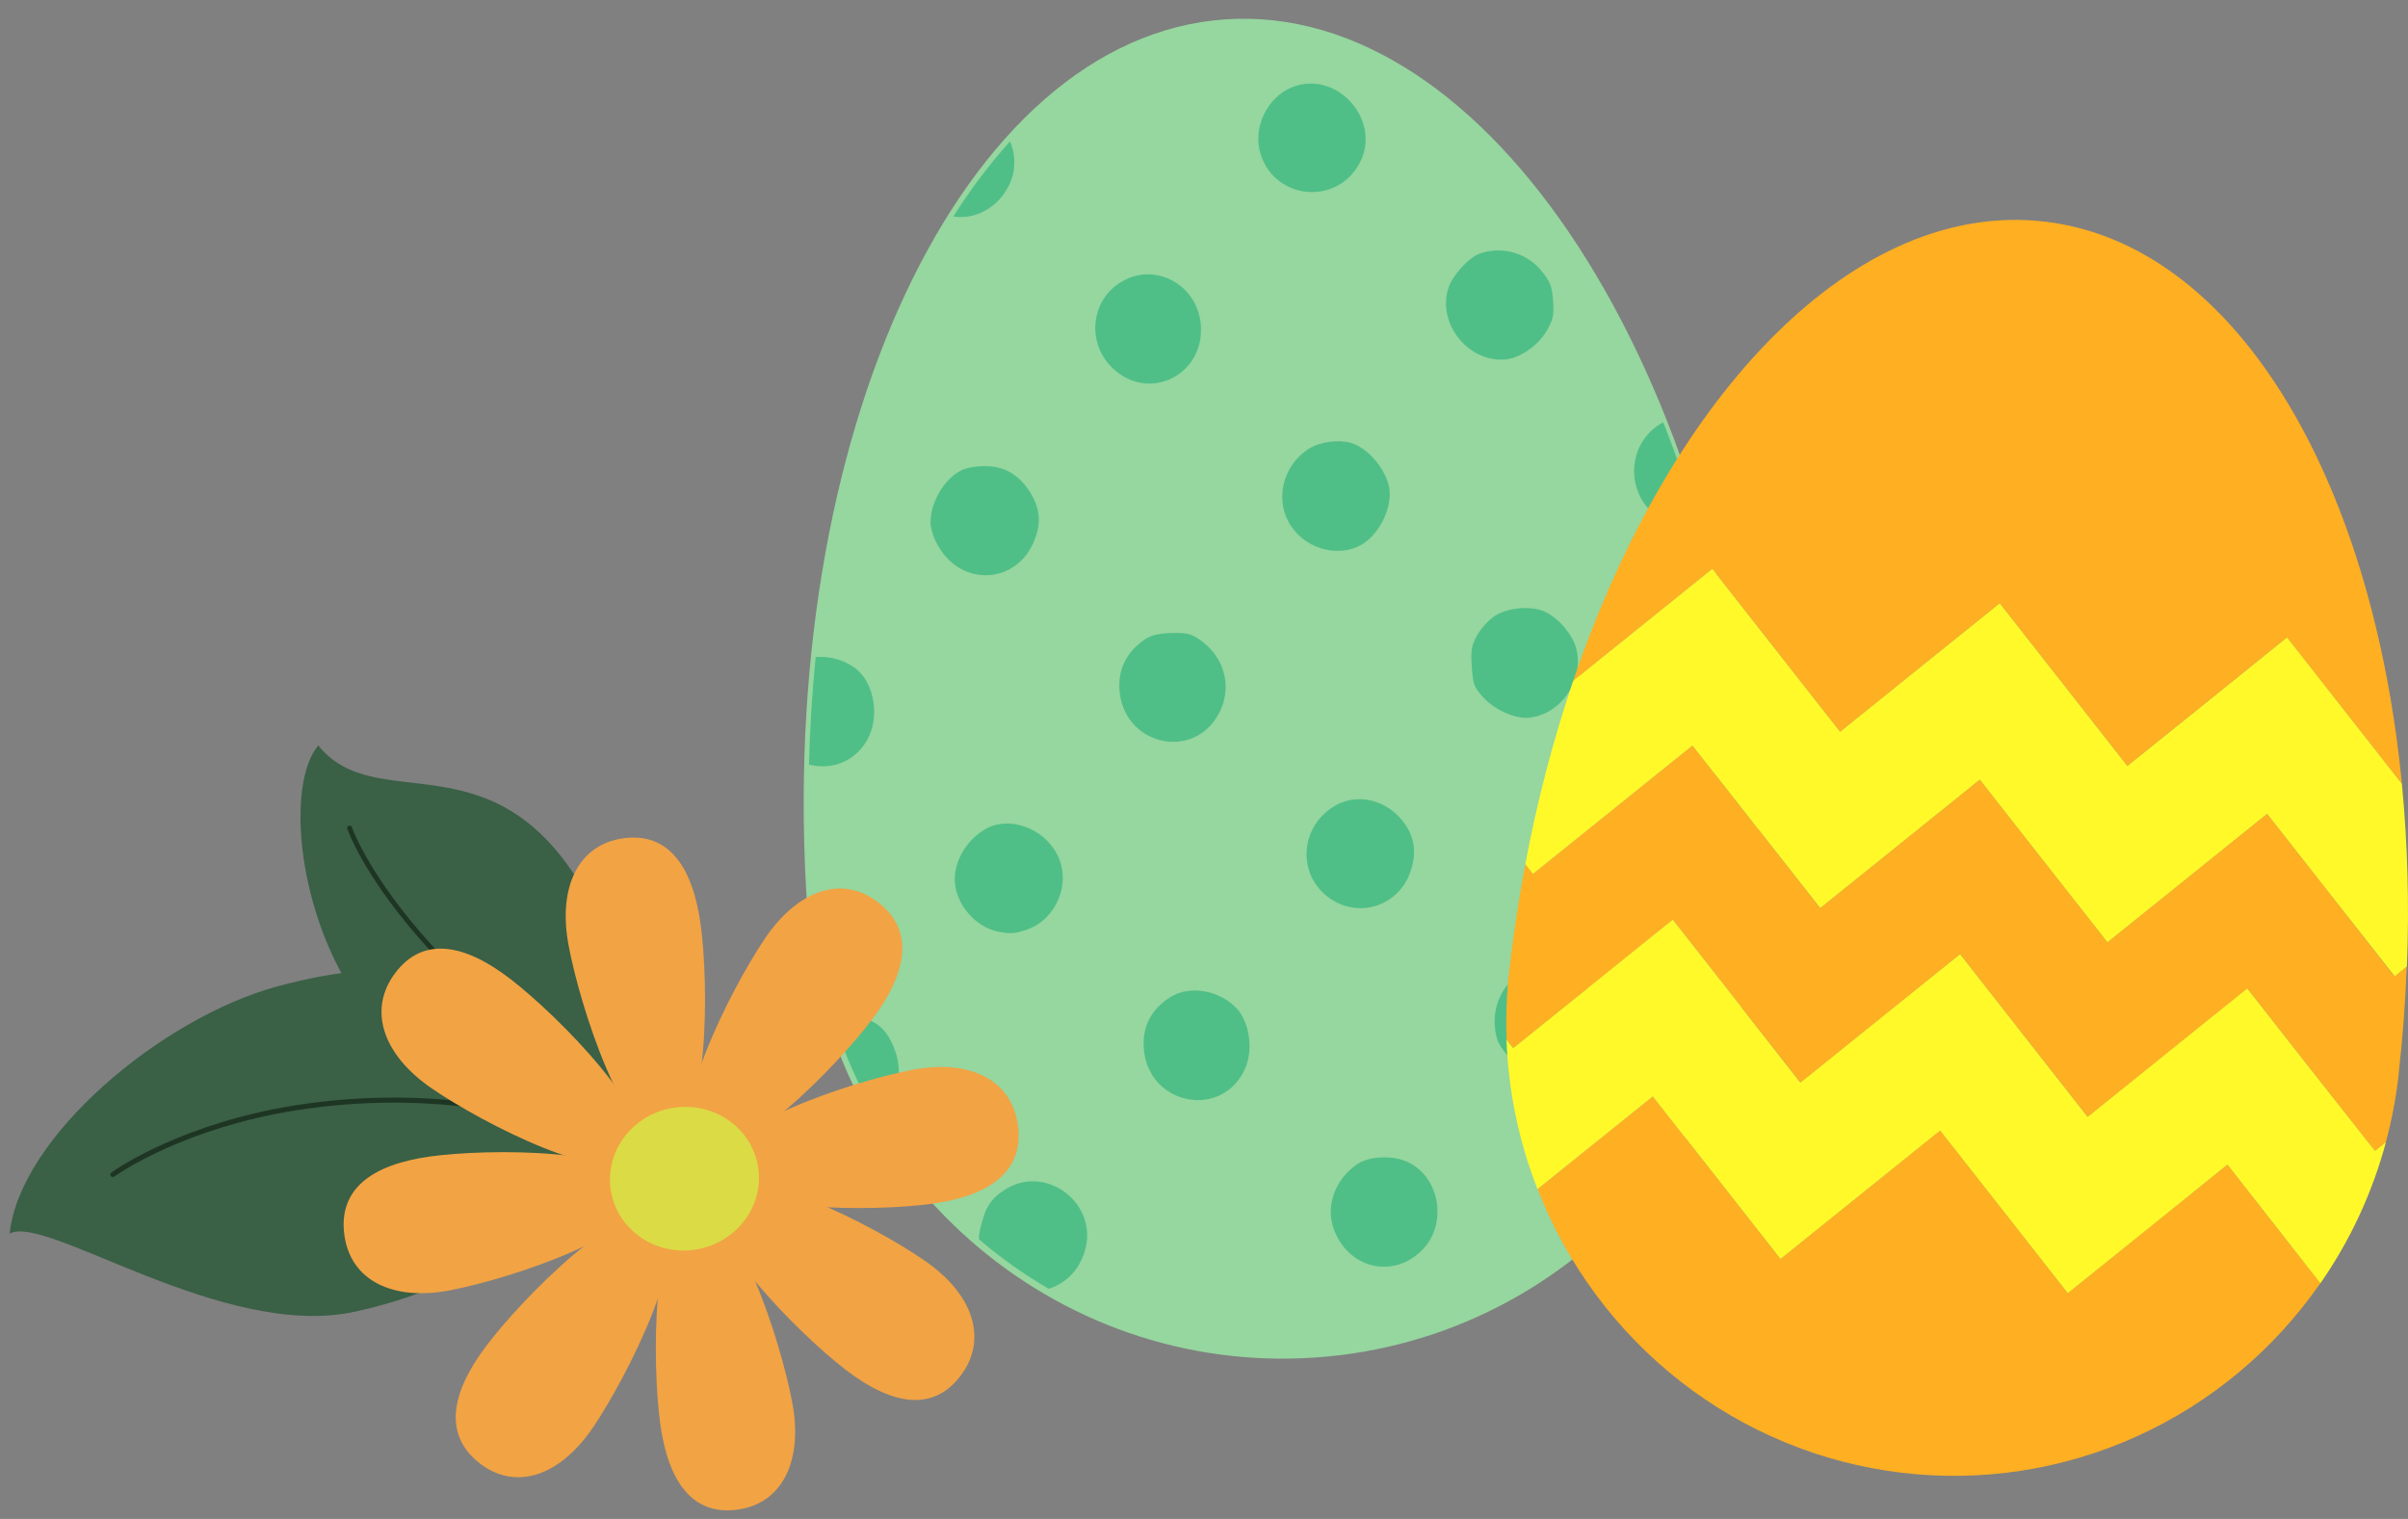 <svg width="65" height="41" viewBox="0 0 65 41" fill="none" xmlns="http://www.w3.org/2000/svg">
<rect x="0" y="0" width="65" height="41" fill="#808080" stroke="none"/>
<path d="M47.47 22.715C46.608 9.967 40.16 0.031 33.068 0.523C25.977 1.015 20.928 11.748 21.79 24.496C21.79 24.508 21.79 24.52 21.79 24.531C22.273 31.712 28.418 37.135 35.509 36.643C42.6 36.151 47.958 29.931 47.47 22.75C47.47 22.738 47.47 22.727 47.47 22.715Z" fill="#96D69F"/>
<path d="M27.313 4.817C27.419 4.488 27.401 4.132 27.263 3.816C26.698 4.448 26.186 5.127 25.734 5.845C26.391 5.947 27.066 5.528 27.313 4.817Z" fill="#4FBF87"/>
<path d="M36.671 4.456C37.344 3.313 36.133 1.878 34.896 2.347C34.195 2.615 33.789 3.481 34.039 4.193C34.436 5.379 36.041 5.542 36.671 4.456Z" fill="#4FBF87"/>
<path d="M32.415 8.786C32.341 7.685 31.176 7.055 30.263 7.612C29.438 8.107 29.323 9.262 30.034 9.938C31.001 10.866 32.506 10.135 32.415 8.786Z" fill="#4FBF87"/>
<path d="M40.622 9.705C41.007 9.678 41.51 9.338 41.746 8.937C41.92 8.643 41.949 8.509 41.923 8.126C41.897 7.743 41.85 7.614 41.638 7.347C41.439 7.09 41.164 6.905 40.853 6.817C40.543 6.729 40.213 6.743 39.911 6.858C39.633 6.971 39.222 7.422 39.105 7.751C38.777 8.704 39.606 9.775 40.622 9.705Z" fill="#4FBF87"/>
<path d="M26.577 12.583C26.314 12.583 26.047 12.635 25.913 12.715C25.442 12.975 25.085 13.632 25.121 14.172C25.154 14.381 25.228 14.581 25.339 14.76C25.995 15.874 27.495 15.754 27.939 14.541C28.103 14.106 28.07 13.732 27.834 13.334C27.529 12.822 27.118 12.577 26.577 12.583Z" fill="#4FBF87"/>
<path d="M36.474 11.959C36.134 11.857 35.636 11.923 35.339 12.108C34.605 12.566 34.385 13.545 34.872 14.232C35.257 14.782 36.016 15.022 36.623 14.768C37.135 14.56 37.55 13.842 37.511 13.258C37.471 12.744 36.966 12.105 36.474 11.959Z" fill="#4FBF87"/>
<path d="M44.995 14.086C45.265 14.205 45.565 14.236 45.853 14.174C45.567 13.212 45.248 12.288 44.897 11.401C44.865 11.418 44.833 11.432 44.802 11.452C43.8 12.085 43.909 13.613 44.995 14.086Z" fill="#4FBF87"/>
<path d="M23.411 19.969C23.756 19.349 23.601 18.436 23.094 18.041C22.782 17.814 22.401 17.706 22.018 17.735C21.923 18.68 21.863 19.648 21.837 20.638C22.408 20.785 23.058 20.595 23.411 19.969Z" fill="#4FBF87"/>
<path d="M32.418 17.291C32.177 17.113 32.04 17.075 31.639 17.087C31.307 17.094 31.096 17.141 30.937 17.237C30.426 17.571 30.18 18.042 30.218 18.619C30.319 20.108 32.206 20.557 32.9 19.263C33.271 18.572 33.068 17.755 32.418 17.291Z" fill="#4FBF87"/>
<path d="M41.622 16.481C41.26 16.35 40.682 16.414 40.348 16.625C40.161 16.763 40.002 16.936 39.879 17.135C39.721 17.42 39.698 17.555 39.729 17.999C39.761 18.467 39.789 18.55 40.024 18.809C40.325 19.149 40.876 19.4 41.253 19.374C42.154 19.304 42.819 18.286 42.521 17.422C42.386 17.032 41.971 16.598 41.622 16.481Z" fill="#4FBF87"/>
<path d="M26.568 22.397C26.063 22.703 25.738 23.285 25.775 23.815C25.816 24.423 26.336 25.022 26.932 25.145C27.294 25.214 27.385 25.206 27.733 25.089C28.525 24.799 28.916 23.84 28.549 23.09C28.181 22.34 27.215 22 26.568 22.397Z" fill="#4FBF87"/>
<path d="M35.993 21.776C35.021 22.383 35.027 23.761 36.011 24.32C36.191 24.426 36.393 24.49 36.602 24.508C36.81 24.526 37.019 24.498 37.215 24.424C37.411 24.351 37.589 24.234 37.736 24.083C37.882 23.932 37.994 23.75 38.063 23.551C38.286 22.955 38.157 22.416 37.694 21.978C37.207 21.527 36.52 21.441 35.993 21.776Z" fill="#4FBF87"/>
<path d="M45.509 21.107C45.099 21.332 44.887 21.628 44.794 22.097C44.581 23.279 45.712 24.226 46.77 23.738C47.01 23.613 47.219 23.433 47.377 23.211C47.372 23.042 47.367 22.873 47.356 22.703L47.352 22.668C47.323 22.239 47.288 21.813 47.245 21.391C47.032 21.149 46.743 20.99 46.427 20.938C46.111 20.886 45.787 20.946 45.509 21.107V21.107Z" fill="#4FBF87"/>
<path d="M24.255 28.792C24.23 28.433 24.038 27.984 23.814 27.765C23.497 27.452 22.946 27.337 22.474 27.438C22.759 28.365 23.147 29.255 23.63 30.093C23.841 29.954 24.01 29.759 24.12 29.53C24.231 29.301 24.277 29.046 24.255 28.792V28.792Z" fill="#4FBF87"/>
<path d="M31.593 26.915C31.08 27.233 30.834 27.71 30.874 28.289C30.979 29.848 33.024 30.239 33.623 28.811C33.823 28.334 33.729 27.62 33.41 27.251C32.956 26.732 32.118 26.579 31.593 26.915Z" fill="#4FBF87"/>
<path d="M42.279 26.148C41.906 26.018 41.407 26.076 41.043 26.288C40.485 26.617 40.223 27.317 40.401 28.009C40.486 28.341 40.984 28.854 41.34 28.978C41.863 29.153 42.575 28.94 42.932 28.489C43.096 28.282 43.288 27.695 43.273 27.463C43.235 26.951 42.751 26.311 42.279 26.148Z" fill="#4FBF87"/>
<path d="M29.247 33.874C29.759 32.515 28.185 31.316 27.029 32.179C26.799 32.333 26.631 32.564 26.555 32.831C26.477 33.056 26.418 33.32 26.424 33.42C26.424 33.432 26.428 33.443 26.429 33.455C27.014 33.955 27.643 34.401 28.308 34.788C28.524 34.72 28.722 34.602 28.885 34.443C29.048 34.283 29.172 34.088 29.247 33.871V33.874Z" fill="#4FBF87"/>
<path d="M37.964 31.351C37.557 31.175 36.918 31.212 36.616 31.437C36.04 31.845 35.792 32.528 35.988 33.133C36.357 34.233 37.6 34.549 38.395 33.734C39.09 33.029 38.864 31.735 37.964 31.351Z" fill="#4FBF87"/>
<path d="M15.76 24.023C16.983 26.12 17.082 29.561 16.458 29.727C15.511 29.978 12.655 29.8 10.677 28.118C8.19 26.005 7.546 21.374 8.592 20.121C10.162 22.079 13.293 19.799 15.76 24.023Z" fill="#3A6046"/>
<path d="M19.752 31.468C19.754 31.48 19.752 31.492 19.747 31.503C19.742 31.514 19.734 31.523 19.724 31.53C19.714 31.537 19.703 31.541 19.691 31.542C19.679 31.543 19.667 31.54 19.656 31.535C17.165 30.232 13.686 28.083 11.245 25.246C9.78 23.544 9.392 22.417 9.374 22.372C9.371 22.364 9.37 22.355 9.37 22.346C9.371 22.338 9.373 22.329 9.377 22.321C9.381 22.314 9.386 22.306 9.393 22.301C9.399 22.295 9.407 22.291 9.415 22.288C9.423 22.285 9.432 22.284 9.44 22.284C9.449 22.285 9.458 22.287 9.465 22.291C9.473 22.295 9.48 22.3 9.486 22.307C9.491 22.314 9.496 22.321 9.499 22.33C9.502 22.341 9.898 23.484 11.35 25.169C13.777 27.986 17.239 30.12 19.714 31.419C19.724 31.423 19.733 31.43 19.739 31.438C19.746 31.447 19.75 31.457 19.752 31.468Z" fill="#1E3524"/>
<path d="M9.594 35.403C15.581 34.074 15.939 30.255 15.631 29.679C15.166 28.807 14.041 24.858 7.495 26.623C4.36 27.47 0.532 30.692 0.261 33.298C1.243 32.757 6.034 36.192 9.594 35.403Z" fill="#3A6046"/>
<path d="M19.402 31.692C19.396 31.683 19.387 31.676 19.377 31.671C17.06 30.627 14.757 29.976 12.534 29.735C10.818 29.54 9.082 29.609 7.385 29.94C4.593 30.499 3.02 31.637 3.005 31.651C2.991 31.662 2.981 31.677 2.978 31.695C2.976 31.712 2.98 31.73 2.99 31.744C3 31.759 3.016 31.768 3.033 31.771C3.05 31.774 3.068 31.77 3.082 31.76C3.097 31.748 4.652 30.625 7.419 30.072C9.102 29.745 10.824 29.677 12.528 29.871C14.735 30.111 17.022 30.758 19.325 31.796C19.341 31.803 19.359 31.804 19.375 31.797C19.392 31.791 19.405 31.778 19.412 31.762C19.417 31.751 19.419 31.738 19.417 31.726C19.416 31.713 19.41 31.701 19.402 31.692Z" fill="#1E3524"/>
<path d="M11.607 31.217C13.196 30.998 17.058 30.981 17.499 32.112C17.417 33.314 13.804 34.51 12.16 34.827C10.585 35.13 9.459 34.556 9.295 33.333C9.131 32.11 10.018 31.438 11.607 31.217Z" fill="#F2A344"/>
<path d="M23.547 27.509C22.576 28.802 19.857 31.579 18.756 31.095C17.974 30.186 19.694 26.754 20.635 25.352C21.537 24.007 22.736 23.611 23.703 24.356C24.67 25.101 24.517 26.216 23.547 27.509Z" fill="#F2A344"/>
<path d="M22.822 36.97C21.545 35.988 18.803 33.234 19.28 32.119C20.179 31.327 23.567 33.068 24.952 34.022C26.28 34.934 26.67 36.149 25.935 37.128C25.201 38.107 24.098 37.953 22.822 36.97Z" fill="#F2A344"/>
<path d="M25.165 32.492C23.576 32.711 19.714 32.727 19.273 31.597C19.355 30.394 22.968 29.198 24.612 28.881C26.187 28.576 27.313 29.155 27.477 30.374C27.64 31.593 26.753 32.272 25.165 32.492Z" fill="#F2A344"/>
<path d="M18.915 24.969C19.132 26.578 19.148 30.489 18.032 30.936C16.844 30.852 15.663 27.194 15.35 25.529C15.048 23.934 15.62 22.794 16.824 22.628C18.028 22.462 18.696 23.36 18.915 24.969Z" fill="#F2A344"/>
<path d="M17.819 38.408C17.602 36.799 17.586 32.888 18.702 32.441C19.89 32.525 21.071 36.183 21.384 37.848C21.686 39.443 21.113 40.583 19.91 40.749C18.706 40.916 18.035 40.017 17.819 38.408Z" fill="#F2A344"/>
<path d="M13.111 36.35C14.082 35.057 16.801 32.28 17.902 32.764C18.687 33.673 16.964 37.104 16.023 38.507C15.121 39.852 13.922 40.247 12.955 39.503C11.988 38.758 12.141 37.642 13.111 36.35Z" fill="#F2A344"/>
<path d="M13.778 26.426C15.055 27.409 17.797 30.163 17.32 31.278C16.421 32.069 13.034 30.328 11.648 29.375C10.32 28.461 9.93 27.247 10.665 26.268C11.399 25.288 12.502 25.443 13.778 26.426Z" fill="#F2A344"/>
<path d="M18.711 33.739C19.814 33.6 20.603 32.627 20.473 31.565C20.343 30.503 19.343 29.754 18.24 29.893C17.137 30.031 16.348 31.005 16.478 32.067C16.608 33.129 17.608 33.878 18.711 33.739Z" fill="#DBDB45"/>
<path d="M62.921 24.164L61.197 21.967L59.042 23.701L56.888 25.436L55.164 23.239L53.442 21.046L51.287 22.78L49.132 24.514L47.41 22.316L45.687 20.12L43.535 21.851L41.38 23.586L41.175 23.324C41 24.254 40.853 25.204 40.743 26.175C40.743 26.186 40.74 26.197 40.739 26.208C40.669 26.825 40.645 27.445 40.668 28.066L40.849 28.295L43.001 26.563L45.156 24.828L46.88 27.026L48.604 29.222L50.758 27.488L52.91 25.753L54.634 27.954L56.356 30.148L58.51 28.414L60.664 26.681L62.382 28.871L64.106 31.068L64.403 30.829C64.564 30.228 64.68 29.615 64.75 28.995C64.75 28.984 64.75 28.973 64.75 28.962C64.86 27.993 64.931 27.036 64.965 26.093L64.635 26.359L62.921 24.164Z" fill="#FFAF22"/>
<path d="M44.068 17.091L46.223 15.357L47.947 17.554L49.67 19.75L51.825 18.016L53.98 16.282L55.704 18.478L57.425 20.673L59.58 18.939L61.734 17.206L63.454 19.395L64.835 21.155C64.025 12.841 60.307 6.574 55.187 5.981C50.105 5.392 45.123 10.566 42.464 18.382L44.068 17.092V17.091Z" fill="#FFAF22"/>
<path d="M61.85 33.639L60.126 31.438L57.971 33.172L55.817 34.905L54.093 32.709L52.371 30.515L50.217 32.25L48.062 33.984L46.338 31.787L44.614 29.592L42.462 31.323L41.503 32.095C42.305 34.15 43.641 35.946 45.369 37.294C47.097 38.642 49.154 39.492 51.321 39.752C53.487 40.013 55.683 39.674 57.675 38.773C59.667 37.873 61.381 36.443 62.635 34.635L61.85 33.635L61.85 33.639Z" fill="#FFAF22"/>
<path d="M62.381 28.871L60.661 26.679L58.507 28.412L56.353 30.147L54.633 27.954L52.909 25.753L50.755 27.487L48.6 29.222L46.877 27.025L45.152 24.828L42.998 26.562L40.846 28.294L40.665 28.065C40.715 29.447 40.998 30.81 41.501 32.095L42.461 31.323L44.614 29.592L46.338 31.788L48.062 33.985L50.217 32.251L52.371 30.518L54.093 32.711L55.817 34.908L57.971 33.175L60.126 31.438L61.85 33.639L62.635 34.64C63.44 33.483 64.039 32.193 64.405 30.827L64.108 31.065L62.381 28.871Z" fill="#FFF929"/>
<path d="M63.455 19.396L61.735 17.204L59.581 18.94L57.425 20.674L55.704 18.479L53.98 16.282L51.825 18.016L49.67 19.75L47.947 17.555L46.223 15.357L44.068 17.092L42.464 18.382C41.918 19.996 41.487 21.648 41.173 23.324L41.379 23.586L43.533 21.852L45.685 20.12L47.41 22.316L49.134 24.513L51.289 22.779L53.442 21.046L55.163 23.24L56.888 25.436L59.042 23.703L61.197 21.968L62.92 24.164L64.64 26.356L64.97 26.09C65.037 24.444 64.992 22.795 64.835 21.156L63.455 19.396Z" fill="#FFF929"/>
</svg>
